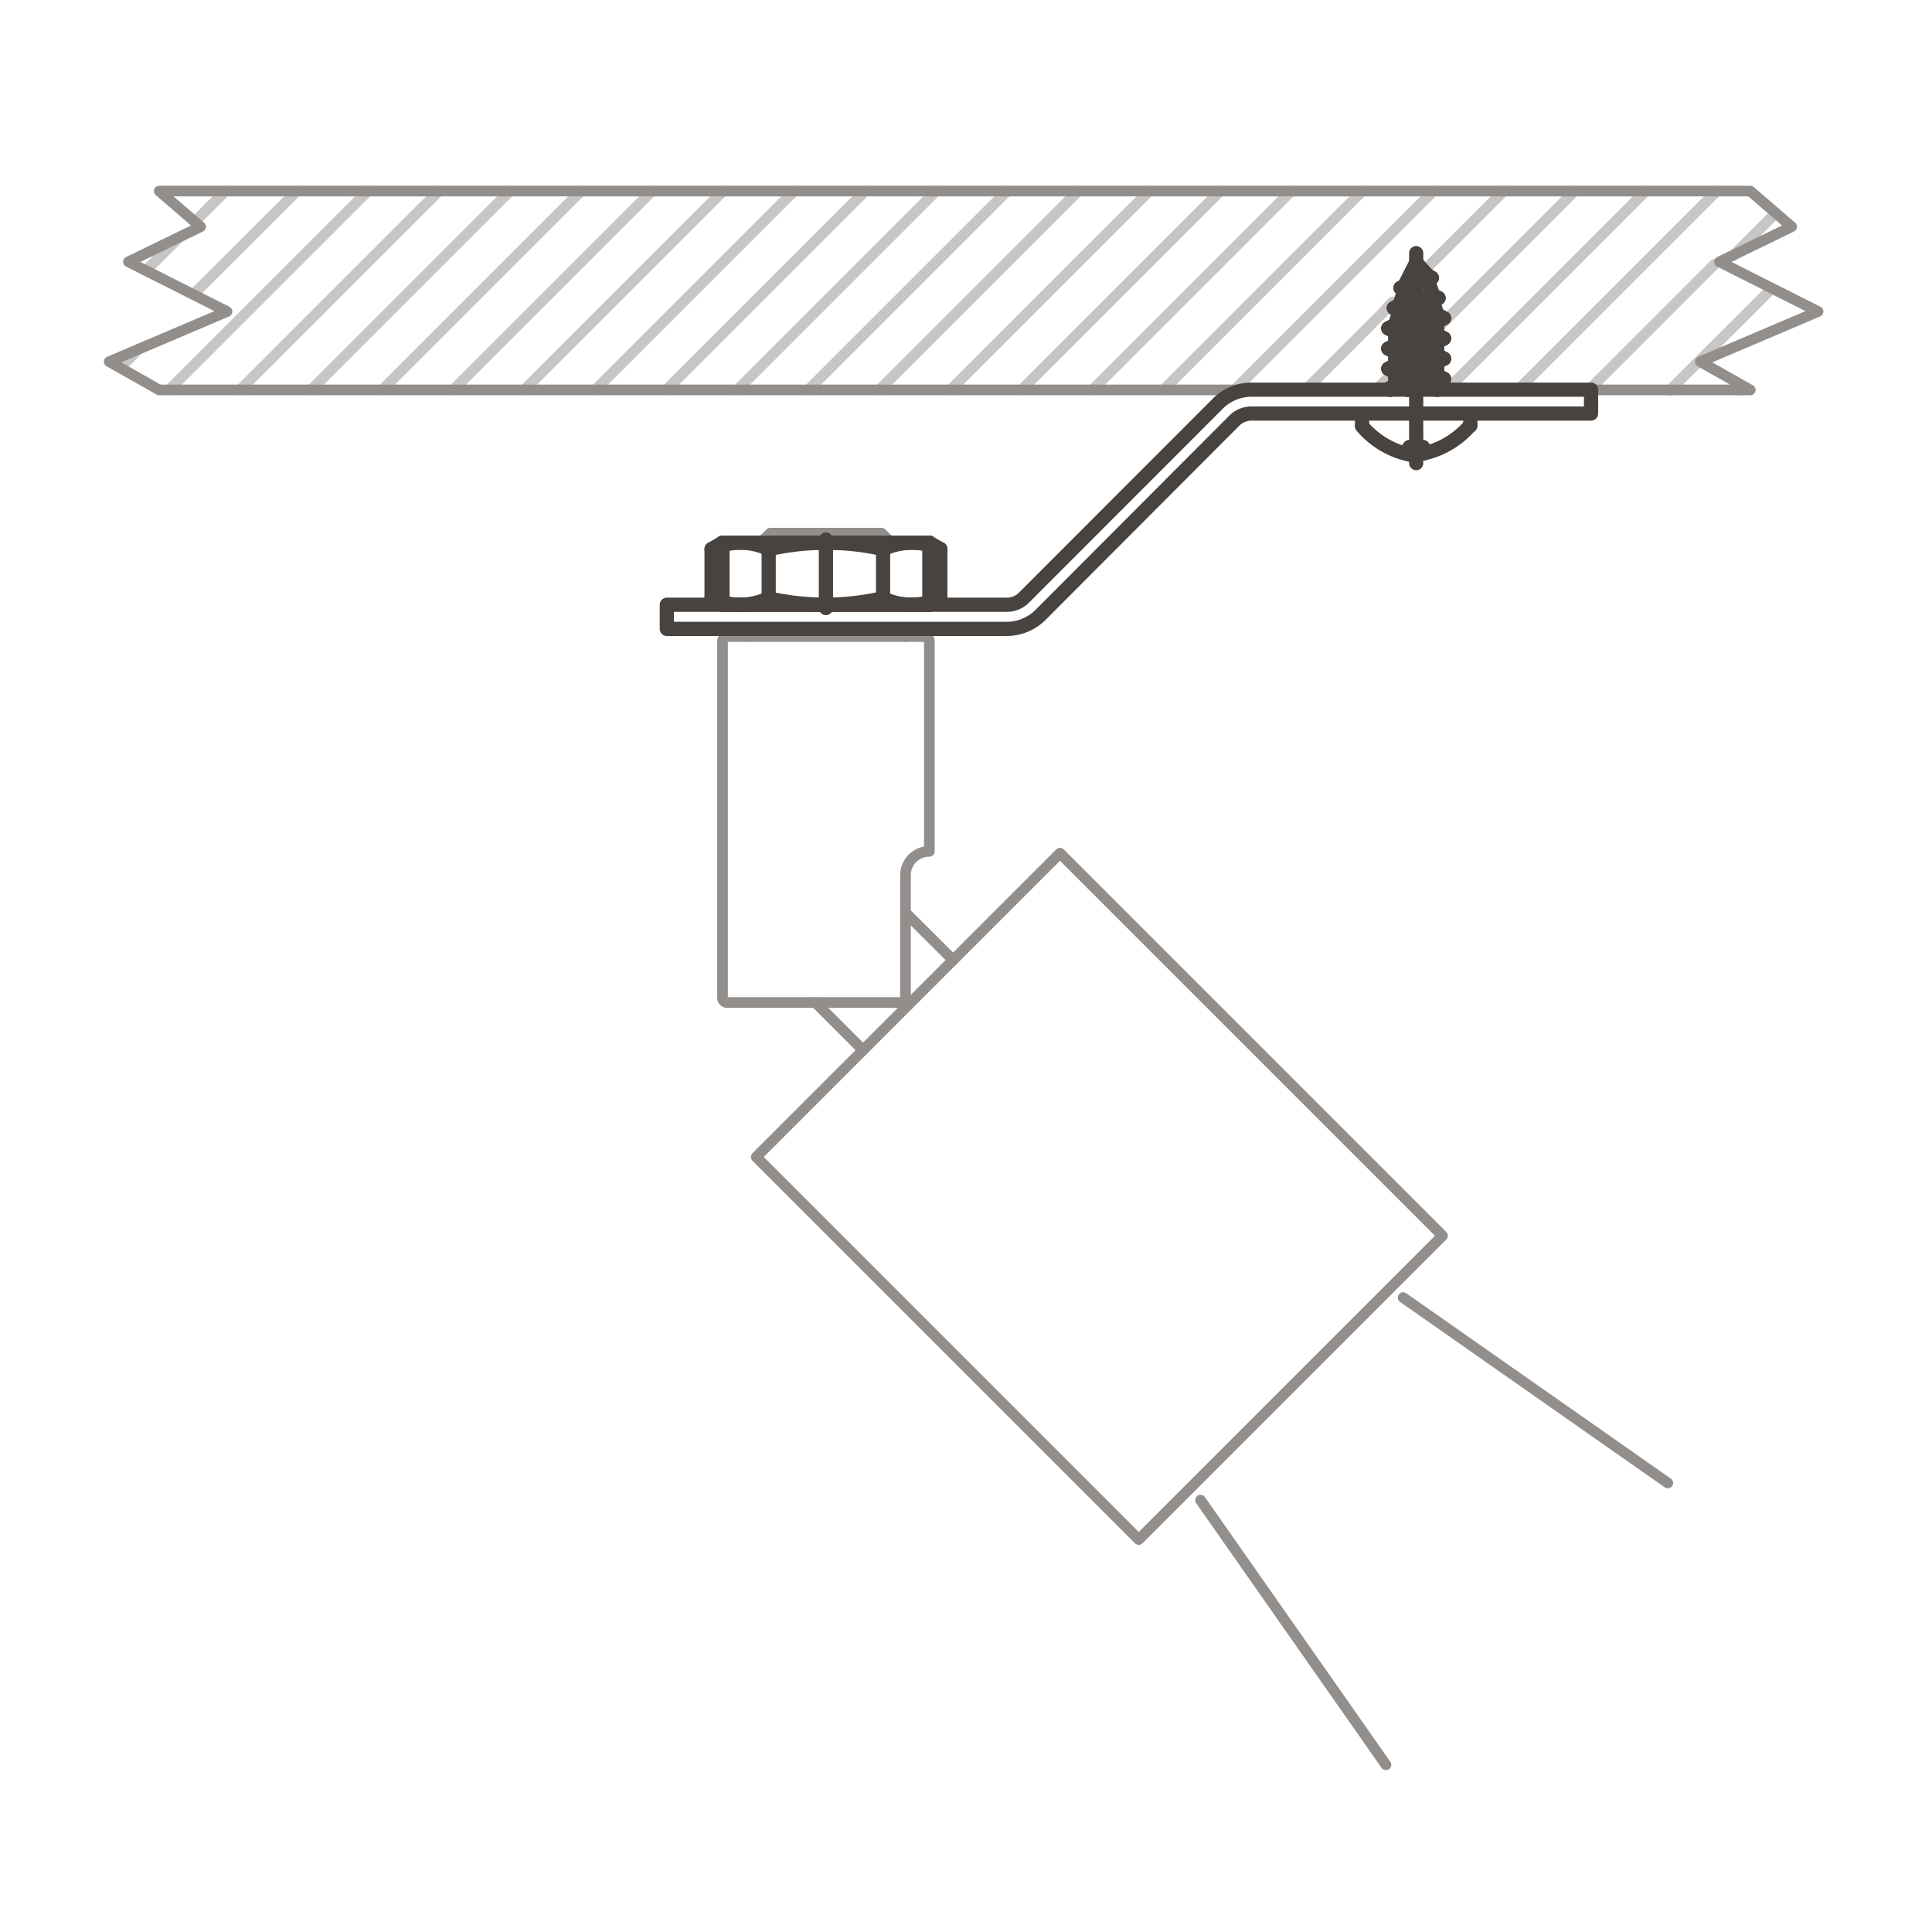 <svg xmlns="http://www.w3.org/2000/svg" width="136" height="136" viewBox="0 0 136 136"><defs><style>.a,.c{fill:none;stroke-linecap:round;stroke-linejoin:round;}.a{stroke:#928e8c;stroke-width:0.75px;}.b{opacity:0.5;}.c{stroke:#494340;}</style></defs><title>EL_Montagearten_z-halter</title><path class="a" d="M51.19,44.81H65.08a.34.34,0,0,1,.34.34V59.93a1.68,1.68,0,0,0-1.68,1.68v8.63a.34.34,0,0,1-.34.33H51.19a.33.33,0,0,1-.33-.33V45.15A.34.34,0,0,1,51.19,44.81Z"/><rect class="a" x="62.26" y="65.18" width="30.24" height="38.08" transform="translate(-36.88 79.38) rotate(-45)"/><line class="a" x1="57.4" y1="70.57" x2="60.75" y2="73.92"/><line class="a" x1="63.74" y1="64.24" x2="67.09" y2="67.58"/><g class="b"><path class="a" d="M10.27,19.05l2.36-2.36m1.08-1.08,2.16-2.16M8.45,25.9l1.32-1.32m3.84-3.85,7.29-7.28m-9,14,14-14m-9,14,14-14m-9,14,14-14m-9,14,14-14m-9,14,14-14m-9,14,14-14m-9,14,14-14m-9,14,14-14m-9,14,14-14m-9,14,14-14m-9,14,14-14m-9,14,14-14m-9,14,14-14m-9,14,14-14m-9,14,14-14m-9,14,14-14m-9,14,5.75-5.75m0-.05.39-.39m1.9-1.9,5.91-5.91m-9,14,.79-.79m3.06-3.06,10.15-10.15m-9,14,14-14m-9,14,14-14m-9,14,8.85-8.85M122,18l3-3m-7.45,12.47,7.18-7.17m-2.15,7.17.24-.23"/></g><polyline class="a" points="53.66 38.2 53.66 38.09 54.22 37.53 62.06 37.53 62.62 38.09 62.62 38.2"/><line class="a" x1="52.54" y1="44.81" x2="52.54" y2="44.25"/><line class="a" x1="63.74" y1="44.81" x2="63.74" y2="44.25"/><polyline class="a" points="11.21 13.45 123.21 13.45 126.12 15.96 121.04 18.43 127.98 21.93 119.69 25.46 123.21 27.45 11.21 27.45 7.69 25.46 15.98 21.93 9.04 18.43 14.12 15.96 11.21 13.45"/><line class="c" x1="50.09" y1="38.65" x2="50.09" y2="42.12"/><line class="c" x1="50.09" y1="42.12" x2="50.86" y2="42.57"/><line class="c" x1="50.86" y1="42.57" x2="65.42" y2="42.57"/><line class="c" x1="65.42" y1="42.57" x2="66.19" y2="42.12"/><line class="c" x1="66.19" y1="42.12" x2="66.19" y2="38.65"/><line class="c" x1="62.16" y1="38.65" x2="62.16" y2="42.12"/><line class="c" x1="54.11" y1="38.65" x2="54.11" y2="42.12"/><path class="c" d="M50.09,42.12a4.71,4.71,0,0,0,4,0"/><path class="c" d="M54.11,42.12a18.23,18.23,0,0,0,8,0"/><path class="c" d="M62.16,42.12a4.74,4.74,0,0,0,4,0"/><path class="c" d="M66.19,38.65a4.74,4.74,0,0,0-4,0"/><path class="c" d="M62.16,38.65a18.23,18.23,0,0,0-8,0"/><path class="c" d="M54.11,38.65a4.71,4.71,0,0,0-4,0"/><line class="c" x1="50.09" y1="38.65" x2="50.86" y2="38.2"/><line class="c" x1="50.86" y1="38.2" x2="65.42" y2="38.2"/><line class="c" x1="65.42" y1="38.2" x2="66.19" y2="38.65"/><line class="c" x1="58.14" y1="42.8" x2="58.14" y2="37.98"/><line class="c" x1="50.86" y1="38.2" x2="50.86" y2="42.57"/><line class="c" x1="65.42" y1="38.2" x2="65.42" y2="42.57"/><line class="c" x1="103.5" y1="29.13" x2="103.5" y2="29.97"/><path class="c" d="M100.16,31.93a6.06,6.06,0,0,0,3.34-2"/><line class="c" x1="100.16" y1="31.93" x2="100.16" y2="31.47"/><line class="c" x1="100.16" y1="31.47" x2="99.22" y2="31.47"/><line class="c" x1="99.22" y1="31.47" x2="99.22" y2="31.93"/><path class="c" d="M95.88,30a6.06,6.06,0,0,0,3.34,2"/><line class="c" x1="95.88" y1="29.97" x2="95.88" y2="29.13"/><line class="c" x1="97.73" y1="27.38" x2="97.85" y2="27.45"/><line class="c" x1="99.08" y1="27.45" x2="101.17" y2="26.95"/><line class="c" x1="101.17" y1="26.95" x2="101.17" y2="27.45"/><line class="c" x1="101.17" y1="26.95" x2="101.65" y2="26.67"/><line class="c" x1="101.65" y1="26.67" x2="101.17" y2="26.39"/><line class="c" x1="101.17" y1="26.39" x2="98.21" y2="27.1"/><line class="c" x1="98.21" y1="27.1" x2="97.73" y2="27.38"/><line class="c" x1="97.73" y1="27.38" x2="101.65" y2="26.67"/><line class="c" x1="97.73" y1="25.96" x2="98.21" y2="26.24"/><line class="c" x1="98.21" y1="26.24" x2="98.21" y2="27.1"/><line class="c" x1="98.21" y1="26.24" x2="101.17" y2="25.53"/><line class="c" x1="101.17" y1="25.53" x2="101.17" y2="26.39"/><line class="c" x1="101.17" y1="25.53" x2="101.65" y2="25.25"/><line class="c" x1="101.65" y1="25.25" x2="101.17" y2="24.97"/><line class="c" x1="101.17" y1="24.97" x2="98.21" y2="25.68"/><line class="c" x1="98.21" y1="25.68" x2="97.73" y2="25.96"/><line class="c" x1="97.73" y1="25.96" x2="101.65" y2="25.25"/><line class="c" x1="97.73" y1="24.54" x2="98.21" y2="24.81"/><line class="c" x1="98.21" y1="24.81" x2="98.21" y2="25.68"/><line class="c" x1="98.21" y1="24.81" x2="101.17" y2="24.1"/><line class="c" x1="101.17" y1="24.1" x2="101.17" y2="24.97"/><line class="c" x1="101.17" y1="24.1" x2="101.65" y2="23.82"/><line class="c" x1="101.65" y1="23.82" x2="101.17" y2="23.55"/><line class="c" x1="101.17" y1="23.55" x2="98.21" y2="24.26"/><line class="c" x1="98.21" y1="24.26" x2="97.73" y2="24.54"/><line class="c" x1="97.73" y1="24.54" x2="101.65" y2="23.82"/><line class="c" x1="97.73" y1="23.11" x2="98.21" y2="23.39"/><line class="c" x1="98.21" y1="23.39" x2="98.21" y2="24.26"/><line class="c" x1="98.21" y1="23.39" x2="101.17" y2="22.68"/><line class="c" x1="101.17" y1="22.68" x2="101.17" y2="23.55"/><line class="c" x1="101.17" y1="22.68" x2="101.65" y2="22.4"/><line class="c" x1="101.65" y1="22.4" x2="101.17" y2="22.12"/><line class="c" x1="101.17" y1="22.12" x2="98.21" y2="22.84"/><line class="c" x1="98.21" y1="22.84" x2="97.73" y2="23.11"/><line class="c" x1="97.73" y1="23.11" x2="101.65" y2="22.4"/><line class="c" x1="98.12" y1="21.69" x2="98.51" y2="21.91"/><line class="c" x1="98.51" y1="21.91" x2="98.21" y2="22.84"/><line class="c" x1="98.51" y1="21.91" x2="100.87" y2="21.2"/><line class="c" x1="100.87" y1="21.2" x2="101.17" y2="22.12"/><line class="c" x1="100.87" y1="21.2" x2="101.26" y2="20.98"/><line class="c" x1="101.26" y1="20.98" x2="100.87" y2="20.76"/><line class="c" x1="100.87" y1="20.76" x2="98.51" y2="21.47"/><line class="c" x1="98.51" y1="21.47" x2="98.12" y2="21.69"/><line class="c" x1="98.12" y1="21.69" x2="101.26" y2="20.98"/><line class="c" x1="98.59" y1="20.27" x2="98.86" y2="20.42"/><line class="c" x1="98.86" y1="20.42" x2="98.51" y2="21.47"/><line class="c" x1="98.86" y1="20.42" x2="100.52" y2="19.71"/><line class="c" x1="100.52" y1="19.71" x2="100.87" y2="20.76"/><line class="c" x1="100.52" y1="19.71" x2="100.79" y2="19.56"/><line class="c" x1="100.79" y1="19.56" x2="100.52" y2="19.4"/><line class="c" x1="100.52" y1="19.4" x2="98.86" y2="20.11"/><line class="c" x1="98.86" y1="20.11" x2="98.59" y2="20.27"/><line class="c" x1="98.59" y1="20.27" x2="100.79" y2="19.56"/><line class="c" x1="100.52" y1="19.4" x2="99.69" y2="18.49"/><line class="c" x1="99.69" y1="18.49" x2="98.86" y2="20.11"/><line class="c" x1="99.69" y1="32.6" x2="99.69" y2="17.82"/><path class="c" d="M46.94,42.57H70.88a1.69,1.69,0,0,0,1.19-.49L85.71,28.43a3.37,3.37,0,0,1,2.38-1H112v1.68H88.09a1.71,1.71,0,0,0-1.19.49L73.26,43.27a3.37,3.37,0,0,1-2.38,1H46.94V42.57"/><line class="a" x1="98.77" y1="91.34" x2="117.4" y2="104.39"/><line class="a" x1="84.51" y1="105.6" x2="97.56" y2="124.23"/></svg>